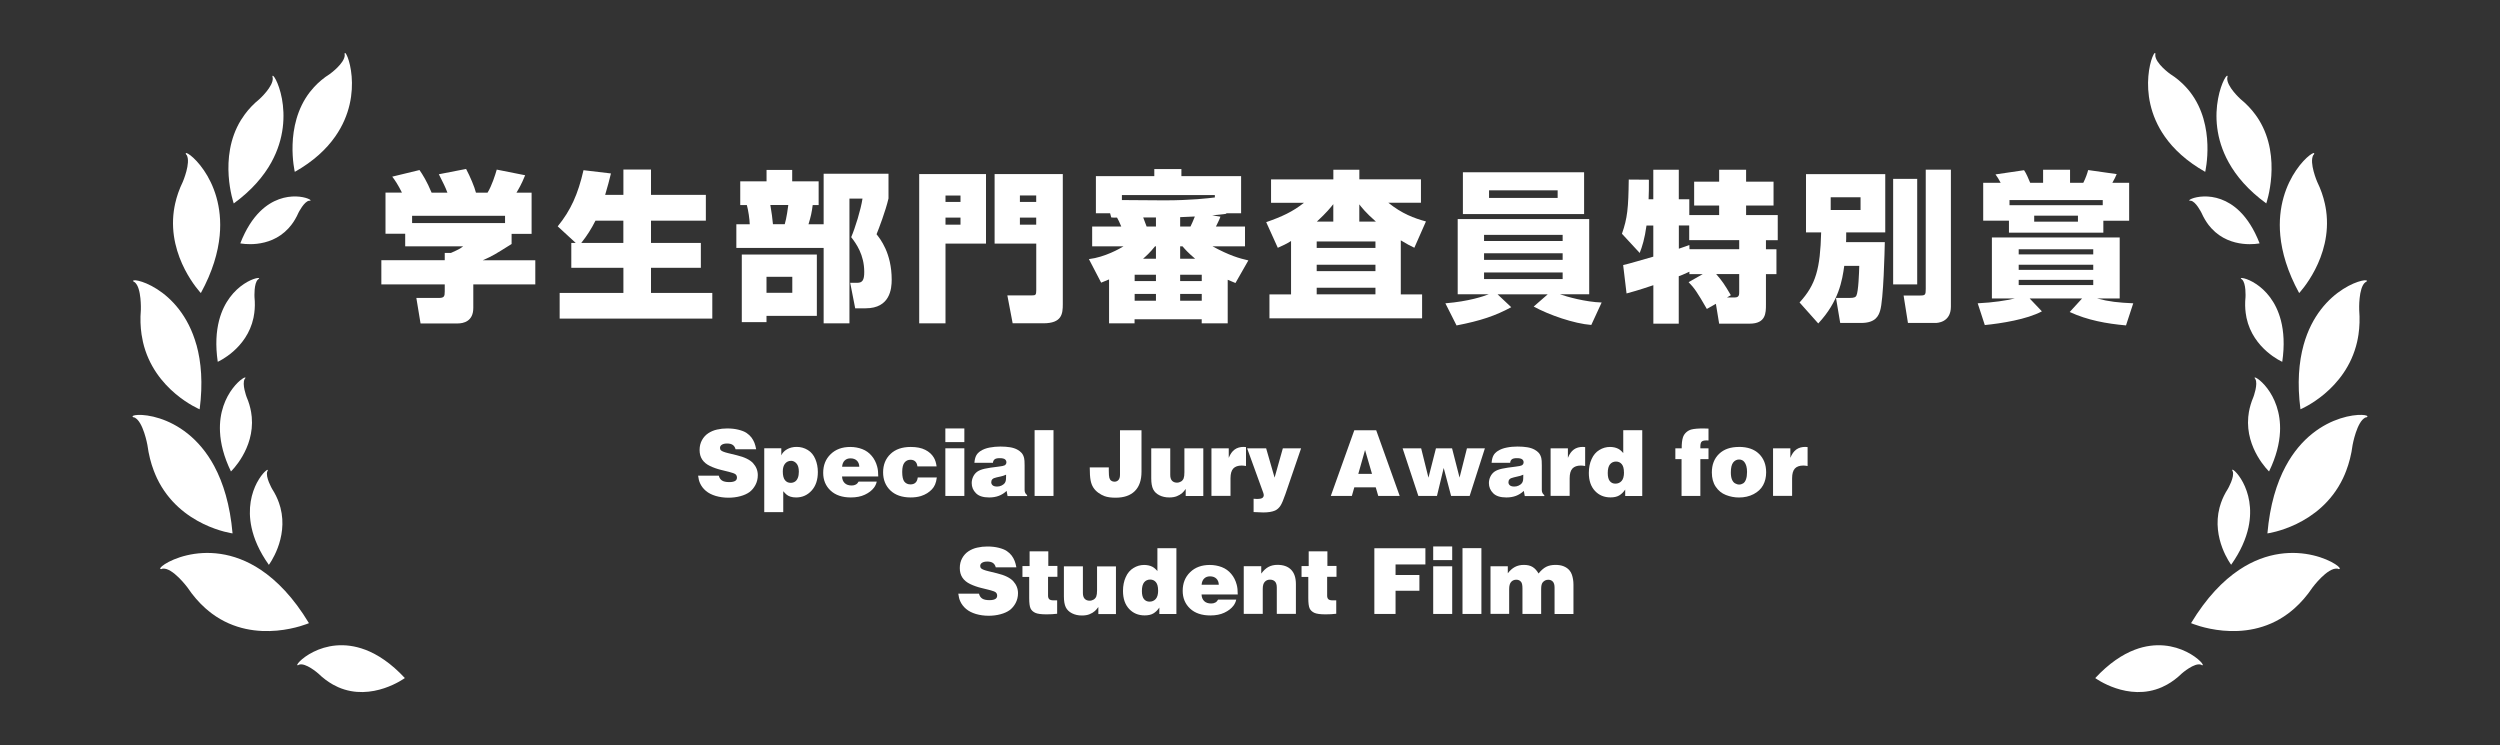 <?xml version="1.0" encoding="UTF-8"?><svg id="uuid-31b95f69-2c9c-4bb1-a913-6a5999b43db1" xmlns="http://www.w3.org/2000/svg" width="500" height="149" viewBox="0 0 500 149" preserveAspectRatio="xMinYMid" ><rect x="0" y="0" width="500" height="149" fill="#333333" stroke="none"/><defs><style>.uuid-6757d8da-0b6b-4a81-8010-914e8536a7ee{fill:#fff;stroke-width:0px;}</style></defs><path class="uuid-6757d8da-0b6b-4a81-8010-914e8536a7ee" d="m107.08,56.88h-12.42v4.71c0,2.71-2,3.1-3.13,3.1h-7.42l-.84-5.1h4.45c1.1,0,1.23-.29,1.23-1.29v-1.42h-12.68v-4.84h12.68v-1.45h1.23c1.58-.71,1.77-.81,2.45-1.32h-11.59v-2.52h-3.94v-8.23h3.29c-.77-1.55-1.42-2.52-1.94-3.19l5.45-1.32c.65.94,1.48,2.26,2.42,4.52h3.16c-.42-1.16-.81-1.87-1.71-3.68l5.45-1.06c.81,1.52,1.68,3.58,1.97,4.74h2.32c.84-1.36,1.52-3.49,1.84-4.61l5.68,1.13c-.74,1.84-1.32,2.78-1.74,3.49h3.03v8.23h-4v2.03c-3.29,2.07-3.74,2.36-5.78,3.26h10.52v4.84Zm-6.07-13.72h-18.59v1.45h18.59v-1.45Z"/><path class="uuid-6757d8da-0b6b-4a81-8010-914e8536a7ee" d="m115.15,48.59l-3.61-3.32c2.61-3.19,4.07-6.45,5.16-11.23l5.49.65c-.32,1.29-.65,2.61-1.16,4.29h3.65v-5.07h5.52v5.07h10.97v5.16h-10.97v4.45h9.97v4.97h-9.97v5.03h12.26v5.13h-30.53v-5.13h12.75v-5.03h-10.42v-4.97h.9Zm9.52,0v-4.45h-5.58c-.81,1.61-1.68,3-2.84,4.45h8.42Z"/><path class="uuid-6757d8da-0b6b-4a81-8010-914e8536a7ee" d="m164.73,49.59h-17.46v-4.74h2.68c-.03-1.03-.29-2.81-.58-3.84h-1.32v-4.74h5.26v-2.29h5.13v2.29h5.29v4.74h-1.19c-.19,1.48-.35,2.23-.84,3.84h3.03v-10.1h12.97v4.94c-.58,2.52-1.97,6.13-2.39,7.16.71.9,3.03,3.74,3.03,9.1,0,1.78-.32,5.71-5.2,5.71h-2.1l-1-5.1h1.42c1.03,0,1.39-.55,1.39-2.16,0-3.45-1.61-5.68-2.61-6.97.77-1.77,1.94-5.52,2.26-7.71h-2.61v24.95h-5.16v-15.07Zm-1.36,1.32v12.26h-10.07v1.26h-4.94v-13.52h15.01Zm-10.07,4.45v3.2h5.16v-3.2h-5.16Zm.77-14.36c.29,1.77.39,2.45.52,3.84h2.36c.35-1.13.68-3.49.71-3.84h-3.58Z"/><path class="uuid-6757d8da-0b6b-4a81-8010-914e8536a7ee" d="m183.84,34.81h13.36v13.91h-8.1v15.94h-5.26v-29.85Zm8.26,5.58v-1.29h-3v1.29h3Zm-3,3.13v1.42h3v-1.42h-3Zm9.81-8.71h13.65v26.01c0,1.94-.16,3.84-3.9,3.84h-6.13l-1.06-5.58h4.91c.74,0,.87-.1.87-1.03v-9.33h-8.33v-13.91Zm5.07,5.58h3.26v-1.29h-3.26v1.29Zm0,4.55h3.26v-1.42h-3.26v1.42Z"/><path class="uuid-6757d8da-0b6b-4a81-8010-914e8536a7ee" d="m224.25,45.3c-.32-.81-.61-1.36-.84-1.78-.29.03-.84,0-1.16-.03l-.23-.84h-2.84v-7.42h11.68v-1.42h5.42v1.42h11.94v7.42h-3l.06.1c-.68.13-1.68.19-2.84.32l1.65.26c-.23.65-.71,1.58-.9,1.97h5.81v3.97h-6.49c3.39,1.84,5.32,2.39,7.16,2.81l-2.58,4.52c-.58-.26-.97-.39-1.55-.65v8.71h-5.2v-.81h-13.43v.81h-5.1v-8.78c-.74.32-1.06.45-1.58.65l-2.45-4.71c3.23-.39,6.23-2.13,6.91-2.55h-6.26v-3.97h5.81Zm18.72-6.29h-18.59v1c1.32,0,7.23.06,8.46.06,5.39,0,8.78-.42,10.13-.58v-.48Zm-16.04,15.94v1.26h4.26v-1.26h-4.26Zm0,3.84v1.36h4.26v-1.36h-4.26Zm4.26-7.04v-2.48h-.19c-.97,1.23-1.81,1.97-2.39,2.48h2.58Zm0-6.45v-1.81h-2.55c.1.29.58,1.55.68,1.81h1.87Zm4.84,0h2.07c.23-.42.52-1.16.87-2-.32,0-2.39.1-2.94.13v1.87Zm0,3.97v2.48h3c-1.45-1.23-2.03-1.9-2.52-2.48h-.48Zm0,5.68v1.26h4.32v-1.26h-4.32Zm0,3.84v1.36h4.32v-1.36h-4.32Z"/><path class="uuid-6757d8da-0b6b-4a81-8010-914e8536a7ee" d="m271.86,35.87h12.33v4.68h-6.52c2.71,2.19,5.16,3.1,7.52,3.74l-2.32,5.26c-.81-.39-1.45-.71-2.71-1.48v10.81h4.26v4.78h-30.53v-4.78h4.32v-10.68c-.9.58-1.71.94-2.65,1.36l-2.32-5.13c3.16-1.1,5.32-2.1,7.55-3.87h-6.58v-4.68h12.46v-1.94h5.2v1.94Zm-8.52,12.42v1.29h11.75v-1.29h-11.75Zm0,4.65v1.29h11.75v-1.29h-11.75Zm0,4.61v1.32h11.75v-1.32h-11.75Zm3.32-13.23v-3.49c-.48.61-1.39,1.74-3.29,3.49h3.29Zm8.52,0c-2.03-1.77-2.9-2.9-3.32-3.45v3.45h3.32Z"/><path class="uuid-6757d8da-0b6b-4a81-8010-914e8536a7ee" d="m289.09,60.66c4.71-.39,7.58-1.39,8.68-1.81h-6.23v-15.04h26.3v15.04h-5.87c1.36.48,5.1,1.55,8.36,1.65l-2.07,4.49c-3.45-.26-8.46-2-11.52-3.68l2.81-2.45h-10.04l2.74,2.58c-3.16,1.71-6.1,2.71-10.94,3.65l-2.23-4.42Zm3.49-26.21h24.24v8.36h-24.24v-8.36Zm4.23,13.75h15.72v-1.23h-15.72v1.23Zm0,3.78h15.72v-1.32h-15.72v1.32Zm0,3.84h15.72v-1.32h-15.72v1.32Zm1-16.23h13.72v-1.52h-13.72v1.52Z"/><path class="uuid-6757d8da-0b6b-4a81-8010-914e8536a7ee" d="m330.67,64.72v-7.68c-3.13,1.06-4.52,1.42-5.36,1.65l-.68-5.68c.87-.16,5.07-1.42,6.03-1.68v-6.23h-1.36c-.35,2.61-.87,4.26-1.36,5.49l-3.55-3.84c1.1-3.16,1.29-5.1,1.36-10.84l4.03.03c0,1.71,0,2.71-.06,3.91h.94v-5.91h5.1v5.91h2.1v3.16h5.97v-1.9h-5v-4.78h5v-2.39h5.39v2.39h5.49v4.78h-5.49v1.9h6.33v5.03h-2.36v1.81h2.1v4.97h-2.1v6.1c0,1.65,0,3.81-3.26,3.81h-6.1l-.65-3.97-1.81,1.03c-1.94-3.39-2.52-4.2-3.65-5.36l2.84-1.61h-2.68v-.48c-1.42.65-1.58.71-2.13.9v9.49h-5.1Zm7.23-14.88h9.94v-1.81h-10v-2.94h-2.07v4.65c1.29-.42,1.55-.55,2.1-.74l.03.84Zm7.49,9.65h1.58c.87,0,.87-.58.87-1.1v-3.58h-4.61c1.16,1.32,1.68,2.07,2.94,4.23l-.77.45Z"/><path class="uuid-6757d8da-0b6b-4a81-8010-914e8536a7ee" d="m368.85,53.17c-.39,2.84-1.06,7.1-5.2,11.52l-3.74-4.2c3.29-3.58,4.13-6.78,4.32-14.01h-3.03v-11.65h15.85v11.65h-7.81c0,1.36,0,1.52-.03,1.94h7.75c-.03,1.58-.26,11.68-.94,13.72-.29.94-.84,2.45-3.78,2.45h-4.2l-.84-5h2.68c1.03,0,1.26-.19,1.39-.45.42-.81.55-4.68.58-5.97h-3Zm-2.71-13.72v2.55h5.97v-2.55h-5.97Zm12.49-3.68h4.81v21.11h-4.81v-21.11Zm6.52-1.84h5.03v27.4c0,3.19-2.78,3.26-3.07,3.26h-5.52l-.87-5.49h3.36c.97,0,1.07-.16,1.07-1.32v-23.85Z"/><path class="uuid-6757d8da-0b6b-4a81-8010-914e8536a7ee" d="m395.54,60.66c3.23-.16,5.62-.55,7.45-.97h-4.61v-12.2h25.56v12.2h-4.55c2.45.65,4.32.84,7.26.97l-1.45,4.42c-3.91-.35-7.68-1.03-11.26-2.68l2.48-2.71h-10.49l2.45,2.58c-3,1.61-8.16,2.42-11.42,2.74l-1.42-4.36Zm6.23-16.52h-5.13v-7.58h3.49c-.48-.9-.55-1-1.03-1.68l5.71-.84c.45.65.84,1.58,1.23,2.52h2.58v-2.61h5.39v2.61h2.65c.48-.94.84-2,.97-2.55l5.71.81c-.26.61-.42.94-.87,1.74h3.36v7.58h-5.16v2.39h-18.88v-2.39Zm18.78-3.1v-1.03h-18.65v1.03h18.65Zm-16.81,8.81v1.03h14.91v-1.03h-14.91Zm0,3.1v1.03h14.91v-1.03h-14.91Zm0,3.03v1.03h14.91v-1.03h-14.91Zm3.1-12.84v1.19h8.75v-1.19h-8.75Z"/><path class="uuid-6757d8da-0b6b-4a81-8010-914e8536a7ee" d="m151.2,89.85h-4.09c-.1-.38-.28-.67-.55-.86s-.65-.29-1.15-.29-.86.1-1.12.3c-.19.15-.29.35-.29.59,0,.21.07.37.22.5.21.18.69.37,1.46.55l1.68.41c1.55.37,2.64.91,3.26,1.59.62.69.94,1.48.94,2.39,0,.72-.16,1.38-.48,1.98-.32.59-.72,1.06-1.19,1.41-.47.34-1.08.62-1.83.82s-1.54.3-2.36.3c-.91,0-1.76-.12-2.55-.35-.8-.24-1.45-.57-1.97-1.01-.52-.44-.91-.95-1.17-1.53-.19-.41-.32-.92-.39-1.52h4.14c.1.42.3.74.62.96.32.22.81.33,1.48.33.58,0,1-.1,1.25-.29.19-.15.28-.35.28-.61s-.09-.48-.26-.64c-.17-.16-.64-.34-1.42-.53l-1.5-.37c-.78-.19-1.52-.45-2.21-.78-.69-.33-1.21-.76-1.56-1.29s-.52-1.16-.52-1.91.16-1.39.47-1.96c.31-.57.73-1.04,1.26-1.39.53-.35,1.12-.6,1.77-.74.65-.15,1.32-.22,2.01-.22.82,0,1.57.08,2.25.25s1.23.38,1.63.65c.4.27.73.58.99.92.25.35.45.7.59,1.06s.25.78.34,1.26Z"/><path class="uuid-6757d8da-0b6b-4a81-8010-914e8536a7ee" d="m152.85,102.43v-12.77h3.41v1.41c.21-.48.59-.89,1.14-1.21.56-.32,1.2-.48,1.94-.48.81,0,1.55.21,2.22.62s1.17,1.02,1.5,1.8.51,1.65.51,2.6c0,1.57-.42,2.81-1.25,3.72s-1.86,1.37-3.09,1.37c-.43,0-.8-.05-1.11-.15-.31-.1-.56-.22-.76-.38s-.43-.39-.71-.72v4.18h-3.8Zm5.33-10.26c-.45,0-.84.18-1.15.54-.31.36-.47.89-.47,1.58,0,.81.15,1.39.44,1.75s.67.53,1.14.53c.31,0,.6-.08.85-.24.25-.16.44-.41.58-.76.14-.35.2-.75.2-1.22,0-.73-.15-1.28-.46-1.64s-.68-.55-1.13-.55Z"/><path class="uuid-6757d8da-0b6b-4a81-8010-914e8536a7ee" d="m175.64,95.29h-7.23c.02.57.2,1.01.53,1.33s.8.48,1.4.48c.65,0,1.11-.26,1.38-.78h3.63c-.1.46-.29.86-.55,1.21-.43.57-1.04,1.04-1.83,1.41-.78.37-1.72.55-2.8.55-1.73,0-3.08-.46-4.06-1.38-.98-.92-1.47-2.1-1.47-3.54,0-1.52.49-2.77,1.49-3.73.99-.97,2.3-1.45,3.93-1.45.85,0,1.65.15,2.39.43.75.29,1.38.74,1.89,1.35.52.61.88,1.33,1.1,2.16.15.53.21,1.18.21,1.96Zm-7.21-1.94h3.43c-.01-.52-.18-.93-.49-1.23-.31-.3-.74-.45-1.27-.45-.48,0-.86.14-1.16.43-.3.28-.47.7-.52,1.25Z"/><path class="uuid-6757d8da-0b6b-4a81-8010-914e8536a7ee" d="m187.37,95.48c-.08.59-.2,1.06-.36,1.43-.16.37-.37.69-.63.96-.26.28-.57.53-.94.77-.37.23-.78.42-1.25.57-.62.19-1.3.28-2.05.28-1.73,0-3.09-.47-4.06-1.4s-1.46-2.14-1.46-3.63.49-2.72,1.47-3.66c.98-.94,2.33-1.41,4.06-1.41,1.17,0,2.13.19,2.9.58s1.34.91,1.72,1.56c.27.45.45,1.03.55,1.75h-3.84c-.04-.43-.19-.76-.43-.99-.24-.23-.56-.34-.96-.34-.49,0-.89.19-1.19.56-.3.37-.46.99-.46,1.87,0,.95.15,1.6.44,1.96.3.36.7.54,1.22.54.41,0,.74-.11.99-.34s.4-.58.46-1.05h3.82Z"/><path class="uuid-6757d8da-0b6b-4a81-8010-914e8536a7ee" d="m189.07,85.69h3.8v2.73h-3.8v-2.73Zm0,13.5v-9.53h3.8v9.53h-3.8Z"/><path class="uuid-6757d8da-0b6b-4a81-8010-914e8536a7ee" d="m198.56,92.56h-3.68c.05-.61.17-1.09.36-1.45.19-.36.48-.66.87-.91.51-.33,1.12-.56,1.81-.69s1.41-.2,2.16-.2,1.35.05,1.92.14c.56.09,1.04.25,1.44.46.39.21.69.45.91.71s.37.59.47,1c.07.25.1.74.1,1.47v4.92c0,.43.17.77.5,1.01v.19h-3.91l-.19-1.03c-.48.45-1,.78-1.57.99-.56.21-1.2.32-1.92.32-1.2,0-2.08-.28-2.64-.85-.57-.57-.85-1.24-.85-2.03,0-.45.1-.89.3-1.3.2-.41.48-.74.83-.99.35-.24.84-.44,1.48-.58.64-.14,1.56-.28,2.77-.42.63-.07,1.03-.16,1.2-.25.24-.14.36-.35.36-.62,0-.24-.1-.44-.29-.59-.2-.15-.54-.23-1.05-.23s-.82.08-1.02.24-.31.4-.34.71Zm2.65,2.38c-.15.07-.33.14-.57.22s-.67.18-1.3.31c-.43.09-.73.22-.87.38-.15.16-.22.36-.22.6,0,.25.1.46.29.62.19.16.49.24.89.24.3,0,.59-.06.86-.19.27-.12.49-.29.66-.5.11-.16.19-.36.23-.6.02-.16.04-.51.04-1.07Z"/><path class="uuid-6757d8da-0b6b-4a81-8010-914e8536a7ee" d="m206.92,99.19v-13.16h3.78v13.16h-3.78Z"/><path class="uuid-6757d8da-0b6b-4a81-8010-914e8536a7ee" d="m217.94,93.48h3.82c0,.26,0,.49,0,.69,0,.67.04,1.14.11,1.4.08.26.2.46.39.58.18.13.39.19.63.19.33,0,.59-.11.8-.34.21-.23.31-.59.31-1.08v-8.86h4.3v8.28c0,1.71-.45,3-1.34,3.88-.89.88-2.17,1.32-3.84,1.32-.9,0-1.64-.1-2.21-.31-.42-.15-.83-.38-1.24-.67-.41-.3-.74-.64-1-1.04s-.44-.88-.55-1.45-.17-1.44-.17-2.6Z"/><path class="uuid-6757d8da-0b6b-4a81-8010-914e8536a7ee" d="m230.25,89.66h3.8v5.34c0,.51.12.89.36,1.15.24.25.57.38.98.38.3,0,.57-.08.82-.23.24-.15.42-.37.52-.63.1-.27.15-.67.15-1.22v-4.78h3.78v9.53h-3.52v-1.41c-.25.35-.48.62-.7.81-.29.26-.65.47-1.07.64-.43.17-.93.25-1.52.25-.75,0-1.41-.15-1.98-.44s-.99-.69-1.24-1.2c-.25-.51-.38-1.23-.38-2.17v-6Z"/><path class="uuid-6757d8da-0b6b-4a81-8010-914e8536a7ee" d="m242.29,99.19v-9.53h3.46v1.91c.31-.77.7-1.32,1.19-1.67s1.09-.52,1.81-.52c.16,0,.31.01.45.04v3.78c-.37-.06-.66-.09-.86-.09-.75,0-1.31.2-1.68.59-.37.4-.56,1.05-.56,1.96v3.52h-3.8Z"/><path class="uuid-6757d8da-0b6b-4a81-8010-914e8536a7ee" d="m254.92,95.52l1.65-5.86h3.65l-3.13,9.14c-.39,1.13-.72,1.92-1.01,2.36s-.65.76-1.07.95c-.57.25-1.36.38-2.37.38-.48,0-1.12-.03-1.92-.08v-2.66c.22.02.43.04.64.04.57,0,.94-.07,1.12-.21.18-.14.27-.32.27-.55,0-.12-.03-.28-.1-.48l-3.22-8.88h3.8l1.69,5.86Z"/><path class="uuid-6757d8da-0b6b-4a81-8010-914e8536a7ee" d="m266.16,99.19l4.7-13.14h4.38l4.7,13.14h-4.29l-.5-1.72h-4.29l-.49,1.72h-4.21Zm6.85-9.19l-1.35,4.77h2.74l-1.39-4.77Z"/><path class="uuid-6757d8da-0b6b-4a81-8010-914e8536a7ee" d="m280.52,89.66h3.71l1.46,5.88,1.5-5.88h3.22l1.5,5.86,1.48-5.86h3.59l-3.05,9.53h-3.71l-1.48-5.6-1.35,5.6h-3.72l-3.15-9.53Z"/><path class="uuid-6757d8da-0b6b-4a81-8010-914e8536a7ee" d="m302,92.56h-3.68c.05-.61.17-1.09.36-1.45.19-.36.48-.66.87-.91.51-.33,1.12-.56,1.81-.69.69-.14,1.41-.2,2.16-.2s1.35.05,1.92.14c.56.09,1.04.25,1.44.46.39.21.69.45.91.71.21.26.37.59.47,1,.07.25.1.74.1,1.47v4.92c0,.43.17.77.5,1.01v.19h-3.91l-.19-1.03c-.48.45-1.01.78-1.57.99-.56.21-1.2.32-1.92.32-1.2,0-2.08-.28-2.64-.85-.57-.57-.85-1.24-.85-2.03,0-.45.1-.89.3-1.3.2-.41.48-.74.83-.99.35-.24.84-.44,1.48-.58s1.56-.28,2.77-.42c.63-.07,1.03-.16,1.2-.25.24-.14.36-.35.36-.62,0-.24-.1-.44-.29-.59-.2-.15-.54-.23-1.05-.23s-.82.08-1.02.24-.31.4-.33.71Zm2.65,2.38c-.14.07-.33.14-.57.22-.23.07-.67.18-1.3.31-.43.09-.73.22-.87.38-.15.16-.22.36-.22.6,0,.25.09.46.29.62.19.16.49.24.89.24.3,0,.59-.06.86-.19.27-.12.49-.29.66-.5.11-.16.19-.36.23-.6.02-.16.04-.51.04-1.07Z"/><path class="uuid-6757d8da-0b6b-4a81-8010-914e8536a7ee" d="m310.12,99.19v-9.53h3.46v1.91c.31-.77.7-1.32,1.19-1.67s1.09-.52,1.81-.52c.16,0,.31.01.45.04v3.78c-.37-.06-.66-.09-.86-.09-.75,0-1.31.2-1.68.59-.37.4-.56,1.05-.56,1.96v3.52h-3.8Z"/><path class="uuid-6757d8da-0b6b-4a81-8010-914e8536a7ee" d="m324.65,90.61v-4.57h3.8v13.16h-3.41v-1.29c-.36.54-.77.93-1.22,1.19s-1.03.38-1.72.38c-1.26,0-2.3-.43-3.11-1.3-.81-.87-1.22-2.06-1.22-3.59,0-1.04.18-1.96.55-2.77.36-.81.88-1.42,1.55-1.82.67-.41,1.37-.61,2.12-.61.62,0,1.17.12,1.65.36.34.18.68.46,1.01.87Zm.14,3.87c0-.75-.15-1.31-.44-1.65-.29-.35-.68-.52-1.15-.52s-.89.18-1.19.54c-.3.36-.46.94-.46,1.75,0,.75.14,1.29.42,1.63s.65.5,1.11.5c.51,0,.92-.18,1.24-.54.32-.36.48-.93.48-1.71Z"/><path class="uuid-6757d8da-0b6b-4a81-8010-914e8536a7ee" d="m341.7,85.71v2.39c-.16-.01-.29-.02-.39-.02-.5,0-.83.09-.99.26-.17.17-.25.51-.25,1v.33h1.63v2.16h-1.63v7.36h-3.76v-7.36h-1.24v-2.16h1.27c-.01-.91.07-1.64.24-2.17.13-.42.36-.76.67-1.04.31-.28.66-.46,1.02-.56.54-.14,1.34-.21,2.4-.21.21,0,.55,0,1.02.03Z"/><path class="uuid-6757d8da-0b6b-4a81-8010-914e8536a7ee" d="m347.78,89.38c1.73,0,3.07.46,4.02,1.39s1.43,2.15,1.43,3.69c0,.97-.2,1.83-.61,2.58-.41.75-1.04,1.34-1.9,1.79s-1.84.67-2.93.67c-.9,0-1.77-.17-2.61-.5-.84-.33-1.52-.88-2.04-1.66-.52-.77-.77-1.72-.77-2.85,0-1.55.48-2.78,1.44-3.71.96-.93,2.28-1.39,3.98-1.39Zm.05,7.53c.28,0,.54-.08.79-.23.25-.15.44-.42.58-.81.14-.39.21-.88.21-1.48,0-.87-.18-1.53-.53-1.98-.26-.34-.62-.51-1.07-.51s-.86.2-1.17.59c-.31.4-.47,1.05-.47,1.98,0,.59.07,1.07.22,1.43s.35.62.62.77.54.24.82.24Z"/><path class="uuid-6757d8da-0b6b-4a81-8010-914e8536a7ee" d="m354.61,99.19v-9.53h3.46v1.91c.31-.77.7-1.32,1.19-1.67s1.09-.52,1.81-.52c.16,0,.31.01.45.04v3.78c-.37-.06-.66-.09-.86-.09-.75,0-1.31.2-1.68.59-.37.4-.56,1.05-.56,1.96v3.52h-3.8Z"/><path class="uuid-6757d8da-0b6b-4a81-8010-914e8536a7ee" d="m203.24,113.46h-4.09c-.1-.38-.28-.67-.55-.86s-.65-.29-1.15-.29-.86.1-1.12.3c-.19.15-.29.35-.29.59,0,.21.07.37.22.5.21.18.69.37,1.46.55l1.68.41c1.55.37,2.64.91,3.26,1.59.62.69.94,1.48.94,2.39,0,.72-.16,1.38-.48,1.98-.32.59-.72,1.06-1.19,1.41-.47.34-1.08.62-1.83.82s-1.54.3-2.36.3c-.91,0-1.76-.12-2.55-.35-.8-.24-1.45-.57-1.97-1.01-.52-.44-.91-.95-1.17-1.53-.19-.41-.32-.92-.39-1.52h4.14c.1.42.3.74.62.96.32.22.81.33,1.48.33.58,0,1-.1,1.25-.29.19-.15.28-.35.28-.61s-.09-.48-.26-.64c-.17-.16-.64-.34-1.42-.53l-1.5-.37c-.78-.19-1.52-.45-2.21-.78-.69-.33-1.21-.76-1.56-1.29s-.52-1.16-.52-1.91.16-1.39.47-1.96c.31-.57.73-1.04,1.26-1.39.53-.35,1.12-.6,1.77-.74.65-.15,1.32-.22,2.01-.22.82,0,1.57.08,2.25.25s1.23.38,1.63.65c.4.27.73.58.99.92.25.35.45.7.59,1.06s.25.78.34,1.26Z"/><path class="uuid-6757d8da-0b6b-4a81-8010-914e8536a7ee" d="m205.92,113.19v-2.93h3.74v2.93h1.82v2.17h-1.87v3.76c0,.33.08.56.24.72.16.15.45.23.85.23h.73v2.68c-.66.08-1.37.12-2.12.12-1.07,0-1.83-.1-2.27-.31s-.75-.5-.93-.88c-.18-.38-.27-1.07-.27-2.07v-4.23h-1.35v-2.17h1.41Z"/><path class="uuid-6757d8da-0b6b-4a81-8010-914e8536a7ee" d="m212.78,113.27h3.8v5.34c0,.51.12.89.36,1.15.24.25.57.38.98.38.3,0,.57-.08.82-.23.24-.15.42-.37.52-.63.1-.27.15-.67.15-1.22v-4.78h3.78v9.53h-3.52v-1.41c-.25.35-.48.62-.7.81-.29.26-.65.47-1.07.64-.43.17-.93.25-1.52.25-.75,0-1.41-.15-1.98-.44-.57-.29-.99-.69-1.24-1.2-.25-.51-.38-1.23-.38-2.17v-6Z"/><path class="uuid-6757d8da-0b6b-4a81-8010-914e8536a7ee" d="m231.48,114.21v-4.57h3.8v13.16h-3.41v-1.29c-.36.54-.77.93-1.22,1.19s-1.03.38-1.72.38c-1.26,0-2.3-.43-3.11-1.3-.81-.87-1.22-2.06-1.22-3.59,0-1.04.18-1.96.55-2.77.36-.81.88-1.42,1.55-1.82.67-.41,1.37-.61,2.12-.61.62,0,1.17.12,1.65.36.34.18.68.46,1.01.87Zm.14,3.87c0-.75-.15-1.31-.44-1.65-.29-.35-.68-.52-1.15-.52s-.89.18-1.19.54c-.3.36-.46.94-.46,1.75,0,.75.14,1.29.42,1.63.28.33.65.5,1.11.5.51,0,.92-.18,1.24-.54.32-.36.48-.93.48-1.71Z"/><path class="uuid-6757d8da-0b6b-4a81-8010-914e8536a7ee" d="m247.54,118.89h-7.23c.02.57.2,1.01.53,1.33s.8.48,1.4.48c.65,0,1.11-.26,1.38-.78h3.63c-.1.46-.29.86-.55,1.21-.43.57-1.04,1.04-1.83,1.41-.78.37-1.72.55-2.8.55-1.73,0-3.08-.46-4.06-1.38-.98-.92-1.47-2.1-1.47-3.54,0-1.52.49-2.77,1.49-3.73.99-.97,2.3-1.45,3.93-1.45.85,0,1.65.15,2.39.43.75.29,1.38.74,1.89,1.35.52.61.88,1.33,1.1,2.16.15.53.21,1.18.21,1.96Zm-7.21-1.94h3.43c-.01-.52-.18-.93-.49-1.23-.31-.3-.74-.45-1.27-.45-.48,0-.86.14-1.16.43-.3.28-.47.7-.52,1.25Z"/><path class="uuid-6757d8da-0b6b-4a81-8010-914e8536a7ee" d="m248.75,122.79v-9.55h3.5v1.48c.46-.62.94-1.07,1.45-1.34.51-.27,1.11-.41,1.8-.41,1.17,0,2.08.32,2.72.97.64.65.96,1.61.96,2.89v5.95h-3.82v-5.26c0-.56-.12-.96-.36-1.21-.24-.25-.58-.38-1.01-.38s-.78.15-1.04.44c-.27.29-.4.76-.4,1.41v5h-3.8Z"/><path class="uuid-6757d8da-0b6b-4a81-8010-914e8536a7ee" d="m261.74,113.19v-2.93h3.74v2.93h1.82v2.17h-1.87v3.76c0,.33.08.56.24.72.16.15.45.23.85.23h.73v2.68c-.66.08-1.37.12-2.12.12-1.07,0-1.83-.1-2.27-.31-.44-.21-.75-.5-.93-.88s-.27-1.07-.27-2.07v-4.23h-1.35v-2.17h1.41Z"/><path class="uuid-6757d8da-0b6b-4a81-8010-914e8536a7ee" d="m274.87,122.79v-13.14h10.21v3.24h-5.97v2.11h4.77v3.15h-4.77v4.64h-4.25Z"/><path class="uuid-6757d8da-0b6b-4a81-8010-914e8536a7ee" d="m286.64,109.29h3.8v2.73h-3.8v-2.73Zm0,13.5v-9.53h3.8v9.53h-3.8Z"/><path class="uuid-6757d8da-0b6b-4a81-8010-914e8536a7ee" d="m292.5,122.79v-13.16h3.78v13.16h-3.78Z"/><path class="uuid-6757d8da-0b6b-4a81-8010-914e8536a7ee" d="m301.56,113.27v1.39c.42-.56.89-.98,1.41-1.26.52-.28,1.12-.42,1.8-.42.72,0,1.31.14,1.77.43.45.28.84.72,1.17,1.29.51-.63,1.01-1.07,1.52-1.33.51-.26,1.13-.39,1.87-.39.63,0,1.18.09,1.64.28.46.19.84.45,1.14.8.21.24.37.52.49.86.21.61.32,1.28.32,2v5.88h-3.78v-5.28c0-.54-.11-.94-.34-1.19-.23-.25-.53-.38-.92-.38-.45,0-.82.18-1.11.53-.21.25-.31.69-.31,1.31v5h-3.74v-5.11c0-.6-.08-1.01-.24-1.25-.24-.33-.56-.49-.98-.49s-.78.15-1.04.44c-.27.3-.4.78-.4,1.44v4.96h-3.73v-9.53h3.48Z"/><path class="uuid-6757d8da-0b6b-4a81-8010-914e8536a7ee" d="m46.53,77.69c-1.37,1.81-2.73,4.71-2.53,8.68.11,2.29.74,4.93,2.19,7.92,0,0,4.75-4.5,4.16-10.91-.03-.32-.07-.64-.13-.98-.17-.96-.45-1.96-.9-3,0,0-.98-2.6-.38-3.61.04-.04.07-.09.1-.12.32-.54-1.1.15-2.51,2.02Z"/><path class="uuid-6757d8da-0b6b-4a81-8010-914e8536a7ee" d="m51.39,96.53c-1.05,2-1.92,5.1-1.08,8.98.48,2.24,1.53,4.74,3.46,7.46,0,0,3.95-5.22,2.32-11.44-.08-.31-.18-.62-.29-.94-.32-.92-.77-1.86-1.38-2.81,0,0-1.39-2.41-.96-3.5.03-.04.05-.1.08-.14.23-.58-1.06.33-2.15,2.4Z"/><path class="uuid-6757d8da-0b6b-4a81-8010-914e8536a7ee" d="m48.78,56.8c-1.82,1.21-3.97,3.47-4.96,7.28-.57,2.2-.76,4.93-.27,8.28,0,0,5.82-2.54,7.15-8.8.06-.31.12-.64.16-.97.13-.97.15-2.02.04-3.16,0,0-.15-2.82.71-3.55.05-.02.09-.06.14-.08.46-.4-1.08-.26-2.97,1Z"/><path class="uuid-6757d8da-0b6b-4a81-8010-914e8536a7ee" d="m59.21,39.29c-1.99-.05-4.7.54-7.2,3-1.44,1.42-2.82,3.47-3.95,6.38,0,0,5.73,1.22,9.61-2.98.19-.21.38-.44.57-.67.54-.69,1.03-1.51,1.45-2.47,0,0,1.15-2.31,2.16-2.41.05,0,.1,0,.14.01.54-.06-.74-.8-2.79-.86Z"/><path class="uuid-6757d8da-0b6b-4a81-8010-914e8536a7ee" d="m73.06,129.95c-4.27-1.62-7.91-.8-10.35.41-2.53,1.25-3.77,2.91-3.07,2.67.11-.08.24-.16.38-.22-.08.04-.16.08-.23.13,1.3-.49,3.84,1.74,3.84,1.74.98.95,1.98,1.68,2.97,2.24.34.19.68.36,1.02.51,6.79,3,13.35-1.82,13.35-1.82-2.77-2.98-5.44-4.72-7.9-5.66Z"/><path class="uuid-6757d8da-0b6b-4a81-8010-914e8536a7ee" d="m52.15,113.96c-5.6-3.73-10.98-3.79-14.77-2.9-3.92.92-6.14,2.86-5.08,2.75.18-.08.38-.14.59-.19-.13.03-.25.06-.36.11,1.98-.26,4.96,3.76,4.96,3.76,1.13,1.68,2.34,3.05,3.59,4.16.43.38.87.74,1.31,1.07,8.8,6.53,19.4,1.91,19.4,1.91-3.1-5.14-6.41-8.51-9.64-10.67Z"/><path class="uuid-6757d8da-0b6b-4a81-8010-914e8536a7ee" d="m42.87,93.26c-3.1-5.78-7.48-8.45-10.93-9.57-3.58-1.16-6.16-.65-5.25-.23.18.02.37.07.56.14-.11-.04-.23-.07-.34-.09,1.72.75,2.57,5.49,2.57,5.49.26,1.92.7,3.63,1.28,5.15.2.53.42,1.03.64,1.51,4.6,9.63,15.11,11.02,15.11,11.02-.5-5.72-1.86-10.09-3.65-13.43Z"/><path class="uuid-6757d8da-0b6b-4a81-8010-914e8536a7ee" d="m39.29,68.99c-1.64-5.9-5.03-9.35-7.89-11.17-2.97-1.89-5.37-2.06-4.64-1.46.16.06.31.15.47.26-.1-.06-.19-.12-.28-.16,1.39,1.09,1.22,5.52,1.22,5.52-.15,1.78-.08,3.41.14,4.91.08.52.17,1.02.28,1.5,2.23,9.7,11.34,13.47,11.34,13.47.68-5.23.31-9.46-.63-12.87Z"/><path class="uuid-6757d8da-0b6b-4a81-8010-914e8536a7ee" d="m43.94,47.09c.55-5.84-1.26-10.25-3.16-13.03-1.96-2.88-4.01-4.02-3.57-3.19.12.12.22.26.33.42-.06-.09-.13-.19-.19-.26.85,1.52-.79,5.34-.79,5.34-.73,1.5-1.22,2.95-1.53,4.35-.11.49-.19.96-.26,1.43-1.31,9.41,5.4,16.46,5.4,16.46,2.35-4.3,3.45-8.15,3.77-11.52Z"/><path class="uuid-6757d8da-0b6b-4a81-8010-914e8536a7ee" d="m54.28,32.45c2.64-4.79,2.71-9.43,2.11-12.69-.63-3.38-1.97-5.29-1.9-4.39.06.16.1.33.13.51-.02-.11-.04-.22-.07-.31.17,1.7-2.66,4.25-2.66,4.25-1.18.96-2.15,1.99-2.94,3.07-.27.37-.52.74-.76,1.12-4.62,7.53-1.44,16.68-1.44,16.68,3.62-2.64,6-5.47,7.53-8.23Z"/><path class="uuid-6757d8da-0b6b-4a81-8010-914e8536a7ee" d="m67.05,27.3c3.03-4.32,3.55-8.8,3.28-12.03-.28-3.35-1.39-5.36-1.41-4.47.04.16.06.33.07.51,0-.11-.02-.22-.04-.31,0,1.67-2.99,3.8-2.99,3.8-1.24.79-2.27,1.67-3.14,2.61-.3.33-.58.66-.84.99-5.21,6.74-3.02,15.97-3.02,15.97,3.76-2.12,6.34-4.57,8.09-7.07Z"/><path class="uuid-6757d8da-0b6b-4a81-8010-914e8536a7ee" d="m450.96,75.67s.07.08.1.12c.6,1.01-.38,3.61-.38,3.61-.44,1.04-.73,2.04-.9,3-.06.33-.1.66-.13.98-.59,6.4,4.16,10.91,4.16,10.91,1.45-2.99,2.08-5.63,2.19-7.92.19-3.96-1.17-6.87-2.53-8.68-1.41-1.87-2.83-2.56-2.51-2.02Z"/><path class="uuid-6757d8da-0b6b-4a81-8010-914e8536a7ee" d="m446.46,94.12s.05.1.08.14c.43,1.09-.96,3.5-.96,3.5-.61.95-1.06,1.89-1.38,2.81-.11.32-.21.63-.29.94-1.63,6.22,2.32,11.44,2.32,11.44,1.92-2.71,2.97-5.22,3.46-7.46.84-3.88-.03-6.97-1.08-8.98-1.09-2.08-2.37-2.99-2.15-2.4Z"/><path class="uuid-6757d8da-0b6b-4a81-8010-914e8536a7ee" d="m448.25,55.8s.09.06.14.08c.87.74.71,3.55.71,3.55-.11,1.14-.09,2.19.04,3.16.04.33.1.66.16.97,1.33,6.27,7.15,8.8,7.15,8.8.49-3.35.3-6.08-.27-8.28-.99-3.82-3.13-6.07-4.96-7.28-1.89-1.26-3.43-1.39-2.97-1Z"/><path class="uuid-6757d8da-0b6b-4a81-8010-914e8536a7ee" d="m437.99,40.15s.1,0,.14-.01c1.02.1,2.16,2.41,2.16,2.41.43.96.92,1.78,1.45,2.47.19.24.38.46.57.67,3.88,4.21,9.61,2.98,9.61,2.98-1.13-2.91-2.51-4.96-3.95-6.38-2.5-2.46-5.21-3.05-7.2-3-2.06.06-3.34.8-2.79.86Z"/><path class="uuid-6757d8da-0b6b-4a81-8010-914e8536a7ee" d="m419.04,135.61s6.55,4.82,13.35,1.82c.34-.15.68-.32,1.02-.51.99-.55,1.98-1.28,2.97-2.24,0,0,2.54-2.23,3.84-1.74-.07-.05-.15-.09-.23-.13.14.07.27.14.38.22.7.24-.54-1.42-3.07-2.67-2.44-1.21-6.09-2.03-10.35-.41-2.46.94-5.13,2.69-7.9,5.66Z"/><path class="uuid-6757d8da-0b6b-4a81-8010-914e8536a7ee" d="m438.21,124.63s10.6,4.62,19.4-1.91c.44-.33.87-.68,1.31-1.07,1.25-1.11,2.46-2.48,3.59-4.16,0,0,2.98-4.02,4.96-3.76-.11-.05-.23-.08-.36-.11.21.05.41.1.59.19,1.06.11-1.16-1.83-5.08-2.75-3.79-.89-9.18-.83-14.77,2.9-3.23,2.16-6.53,5.53-9.64,10.67Z"/><path class="uuid-6757d8da-0b6b-4a81-8010-914e8536a7ee" d="m453.49,106.68s10.51-1.39,15.11-11.02c.23-.48.44-.98.64-1.51.58-1.52,1.03-3.23,1.28-5.15,0,0,.85-4.74,2.57-5.49-.11.01-.22.05-.34.09.19-.07.38-.12.56-.14.91-.43-1.67-.93-5.25.23-3.45,1.12-7.84,3.79-10.93,9.57-1.79,3.34-3.15,7.71-3.65,13.43Z"/><path class="uuid-6757d8da-0b6b-4a81-8010-914e8536a7ee" d="m460.08,81.86s9.11-3.76,11.34-13.47c.11-.48.2-.99.28-1.5.22-1.5.28-3.13.14-4.91,0,0-.17-4.44,1.22-5.52-.09.04-.19.1-.28.16.16-.11.32-.2.47-.26.73-.6-1.68-.43-4.64,1.46-2.87,1.83-6.26,5.27-7.89,11.17-.94,3.41-1.31,7.64-.63,12.87Z"/><path class="uuid-6757d8da-0b6b-4a81-8010-914e8536a7ee" d="m459.83,58.61s6.71-7.05,5.4-16.46c-.07-.47-.15-.95-.26-1.43-.31-1.4-.8-2.86-1.53-4.35,0,0-1.64-3.81-.79-5.34-.07.07-.13.16-.19.26.1-.16.21-.3.33-.42.43-.82-1.61.31-3.57,3.19-1.89,2.78-3.71,7.19-3.16,13.03.32,3.37,1.42,7.22,3.77,11.52Z"/><path class="uuid-6757d8da-0b6b-4a81-8010-914e8536a7ee" d="m453.25,40.69s3.18-9.14-1.44-16.68c-.23-.37-.48-.75-.76-1.12-.79-1.07-1.75-2.1-2.94-3.07,0,0-2.83-2.55-2.66-4.25-.03.09-.05.2-.07.31.03-.18.07-.36.13-.51.07-.91-1.28,1-1.9,4.39-.61,3.26-.54,7.9,2.11,12.69,1.53,2.77,3.91,5.59,7.53,8.23Z"/><path class="uuid-6757d8da-0b6b-4a81-8010-914e8536a7ee" d="m441.04,34.37s2.19-9.23-3.02-15.97c-.26-.33-.54-.67-.84-.99-.87-.94-1.9-1.83-3.14-2.61,0,0-2.99-2.13-2.99-3.8-.02.09-.03.2-.04.31.01-.18.03-.35.07-.51-.02-.89-1.14,1.12-1.41,4.47-.27,3.23.25,7.71,3.28,12.03,1.75,2.5,4.33,4.94,8.09,7.07Z"/></svg>